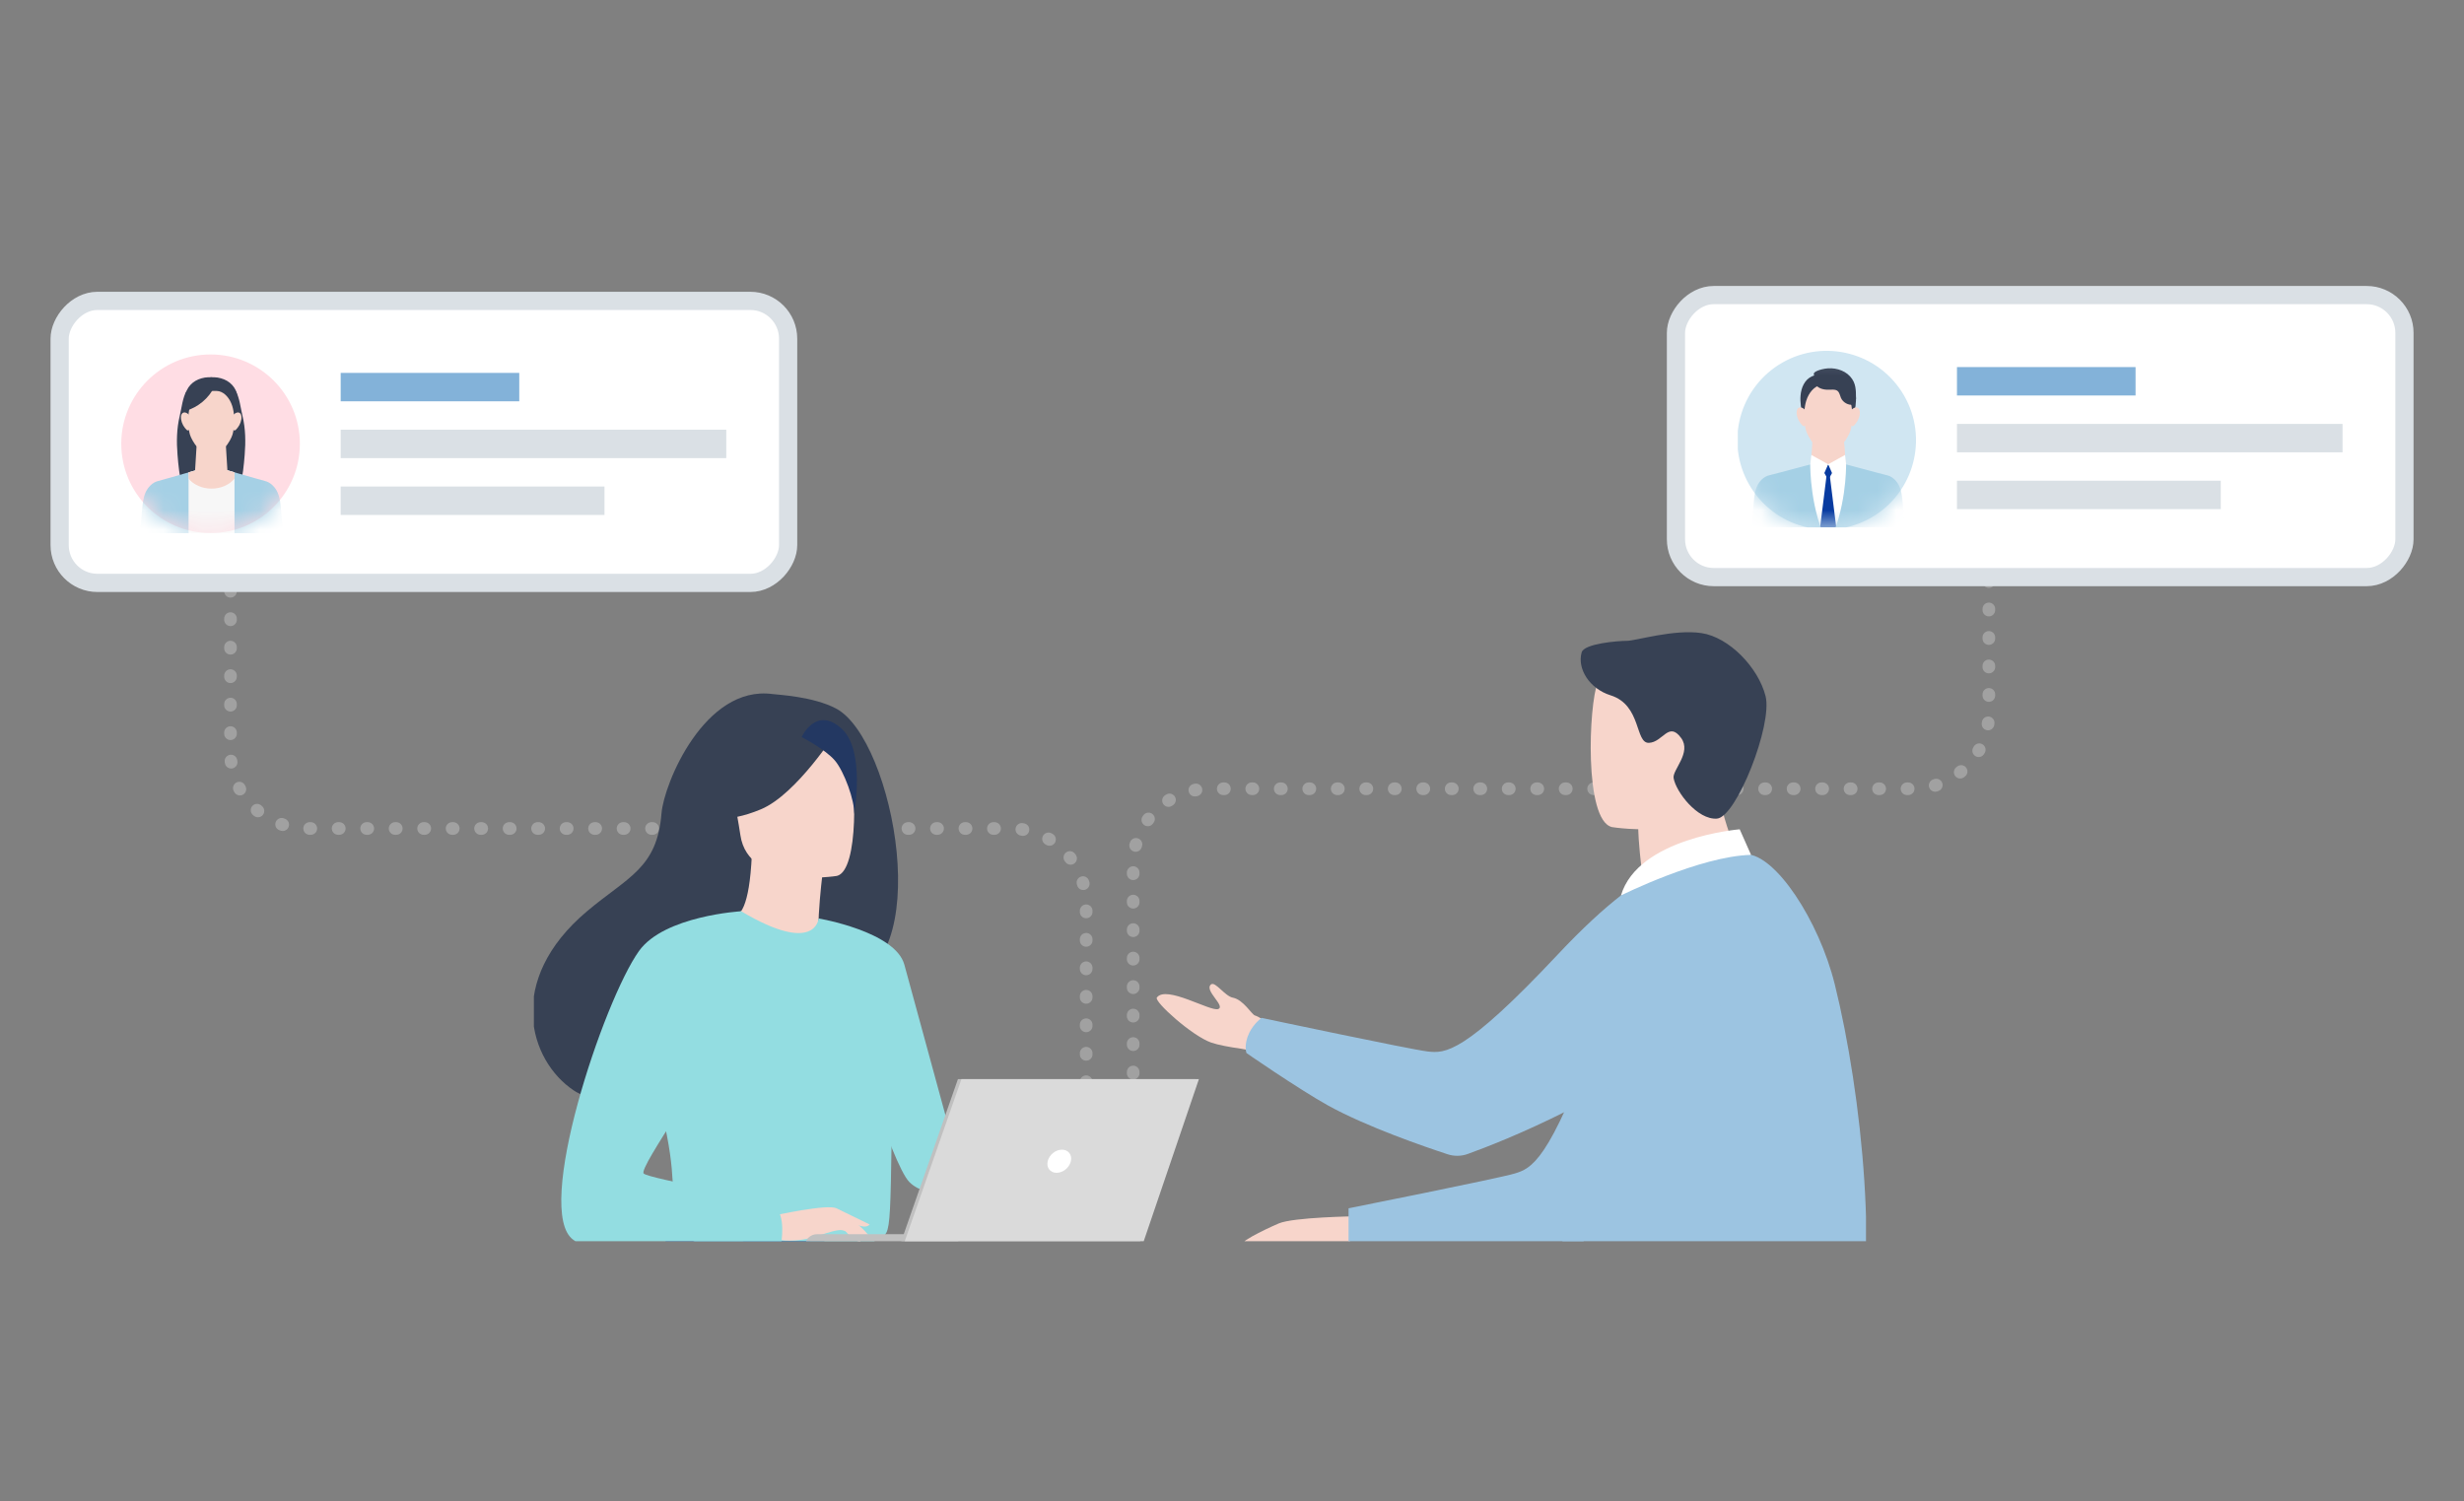 <svg width="128" height="78" viewBox="0 0 128 78" fill="none" xmlns="http://www.w3.org/2000/svg">
<rect x="0" y="0" width="128" height="78" fill="#808080" stroke="none"/>
<g clip-path="url(#clip0_7048_4412)">
<g clip-path="url(#clip1_7048_4412)">
<path d="M56.424 56.255V46.987C56.424 44.807 54.657 43.04 52.476 43.04H15.921C13.741 43.04 11.974 41.273 11.974 39.092V24.016" stroke="#A1A1A1" stroke-width="0.657" stroke-linecap="round" stroke-linejoin="round" stroke-dasharray="0.06 1.42"/>
<path d="M58.867 57.231V44.923C58.867 42.743 60.635 40.976 62.815 40.976H99.37C101.55 40.976 103.317 39.209 103.317 37.028V24.993" stroke="#A1A1A1" stroke-width="0.657" stroke-linecap="round" stroke-linejoin="round" stroke-dasharray="0.06 1.42"/>
<rect x="0.473" y="-0.473" width="37.844" height="14.651" rx="1.964" transform="matrix(-1 0 0 1 125.38 15.802)" fill="white" stroke="#DAE0E5" stroke-width="0.946"/>
<rect width="9.277" height="1.476" transform="matrix(-1 0 0 1 110.938 19.07)" fill="#83B2D9"/>
<rect width="20.03" height="1.476" transform="matrix(-1 0 0 1 121.691 22.022)" fill="#DAE0E5"/>
<rect width="13.705" height="1.476" transform="matrix(-1 0 0 1 115.365 24.973)" fill="#DAE0E5"/>
<g clip-path="url(#clip2_7048_4412)">
<path d="M92.38 18.966C94.535 17.578 97.406 18.2 98.794 20.355C100.182 22.509 99.56 25.381 97.406 26.769C95.251 28.156 92.379 27.535 90.991 25.38C89.604 23.226 90.225 20.354 92.38 18.966Z" fill="#D0E6F2"/>
<mask id="mask0_7048_4412" style="mask-type:alpha" maskUnits="userSpaceOnUse" x="90" y="18" width="10" height="10">
<path d="M92.402 18.861C94.555 17.474 97.426 18.096 98.813 20.249C100.2 22.403 99.579 25.274 97.425 26.661C95.271 28.048 92.401 27.426 91.014 25.273C89.627 23.119 90.248 20.248 92.402 18.861Z" fill="#EBF5FA"/>
</mask>
<g mask="url(#mask0_7048_4412)">
<path d="M98.84 26.118C98.815 25.83 98.789 25.537 98.671 25.27C98.553 25.003 98.327 24.761 98.028 24.69C97.996 24.682 97.937 24.667 97.855 24.646C97.736 24.61 97.614 24.581 97.495 24.552C96.657 24.331 95.172 23.934 95.172 23.934C95.171 23.934 95.171 23.935 95.17 23.936C95.168 23.935 95.166 23.934 95.164 23.934C95.127 23.976 95.059 24.015 94.971 24.052C94.882 24.015 94.815 23.976 94.777 23.934C94.775 23.934 94.773 23.935 94.771 23.936C94.77 23.935 94.77 23.934 94.769 23.934C94.769 23.934 93.284 24.331 92.446 24.552C92.327 24.581 92.205 24.61 92.086 24.646C92.005 24.667 91.945 24.683 91.913 24.69C91.614 24.761 91.388 25.003 91.27 25.27C91.152 25.537 91.126 25.83 91.101 26.118C91.037 26.847 90.974 27.576 90.91 28.306C91.312 28.306 91.715 28.306 92.117 28.306C92.12 28.306 92.122 28.306 92.125 28.306C92.229 28.306 92.332 28.306 92.436 28.306C92.469 28.306 92.503 28.306 92.537 28.306C93.372 28.306 94.105 28.306 94.824 28.306C94.922 28.306 95.02 28.306 95.118 28.306C95.837 28.306 96.569 28.306 97.405 28.306C97.438 28.306 97.472 28.306 97.505 28.306C97.609 28.306 97.713 28.306 97.816 28.306C97.819 28.306 97.821 28.306 97.824 28.306C98.226 28.306 98.629 28.306 99.031 28.306C98.968 27.576 98.904 26.847 98.84 26.118Z" fill="#A5D0E5"/>
<path d="M92.419 28.305C92.48 27.768 92.442 27.223 92.311 26.721C92.285 26.624 92.256 26.529 92.224 26.436C92.219 26.584 92.213 26.732 92.208 26.881C92.206 26.936 92.204 26.992 92.202 27.047C92.201 27.466 92.2 27.885 92.199 28.305C92.273 28.305 92.346 28.305 92.42 28.305H92.419Z" fill="#A5D0E5"/>
<path d="M97.52 28.305C97.46 27.768 97.497 27.223 97.629 26.721C97.654 26.624 97.683 26.529 97.715 26.436C97.721 26.584 97.726 26.732 97.732 26.881C97.734 26.936 97.736 26.992 97.738 27.047C97.739 27.466 97.74 27.885 97.74 28.305C97.667 28.305 97.593 28.305 97.52 28.305H97.52Z" fill="#A5D0E5"/>
<path d="M95.868 24.119C95.867 24.12 95.865 24.121 95.864 24.122C95.342 24.526 94.594 24.524 94.074 24.119C94.1 23.715 94.126 23.311 94.152 22.908C94.425 22.806 94.698 22.703 94.971 22.601C94.971 22.601 94.971 22.6 94.971 22.6C95.244 22.703 95.517 22.805 95.79 22.907C95.816 23.311 95.842 23.715 95.868 24.119V24.119Z" fill="#F7D5CB"/>
<path d="M94.147 23.003C94.596 23.508 95.202 23.867 95.865 24.065C95.84 23.679 95.815 23.293 95.79 22.907C95.517 22.805 95.244 22.703 94.971 22.6V22.601C94.698 22.703 94.426 22.805 94.153 22.908C94.151 22.94 94.149 22.971 94.147 23.003L94.147 23.003Z" fill="#F7D5CB"/>
<path d="M94.982 24.119H94.075C94.063 24.122 94.051 24.125 94.039 24.128C94.038 24.288 94.036 26.514 94.97 28.305C95.905 26.514 95.903 24.288 95.901 24.128C95.89 24.125 95.878 24.122 95.866 24.119H94.982H94.982Z" fill="white"/>
<path d="M96.408 20.549C96.381 20.225 96.241 19.896 95.993 19.677C95.716 19.433 95.331 19.397 94.977 19.392C94.689 19.388 94.394 19.429 94.13 19.549C93.741 19.724 93.569 20.144 93.535 20.549C93.505 20.901 93.572 21.252 93.638 21.598C93.638 21.598 94.97 21.686 94.97 21.686C94.97 21.686 94.971 21.686 94.971 21.686C94.971 21.686 94.973 21.686 94.973 21.686C95.417 21.657 95.861 21.628 96.305 21.599C96.371 21.252 96.437 20.901 96.408 20.549V20.549Z" fill="#374154"/>
<path d="M96.114 20.813C95.981 20.39 95.7 20.079 95.391 20.01C95.353 20.002 95.314 19.997 95.276 19.996C95.173 19.995 94.775 19.995 94.672 19.996C94.633 19.997 94.595 20.002 94.556 20.01C94.248 20.079 93.967 20.39 93.833 20.813C93.72 21.171 93.71 21.585 93.749 21.977C93.781 22.309 93.829 22.446 93.972 22.705C94.13 22.992 94.342 23.206 94.567 23.357C94.669 23.425 95.279 23.425 95.38 23.357C95.606 23.206 95.817 22.992 95.975 22.705C96.118 22.446 96.166 22.309 96.199 21.977C96.237 21.585 96.227 21.171 96.114 20.813H96.114Z" fill="#F7D5CB"/>
<path d="M93.799 21.414C93.794 21.342 93.763 21.279 93.717 21.244C93.678 21.215 93.637 21.192 93.593 21.176C93.521 21.15 93.437 21.163 93.384 21.233C93.325 21.312 93.321 21.439 93.34 21.547C93.379 21.776 93.499 21.971 93.639 22.11C93.664 22.135 93.695 22.147 93.726 22.141C93.804 22.125 93.815 22.016 93.816 21.927C93.817 21.756 93.811 21.584 93.799 21.413L93.799 21.414Z" fill="#F7D5CB"/>
<path d="M96.147 21.414C96.152 21.342 96.183 21.279 96.23 21.244C96.269 21.215 96.309 21.192 96.353 21.176C96.425 21.15 96.51 21.163 96.562 21.233C96.621 21.312 96.625 21.439 96.607 21.547C96.568 21.776 96.447 21.971 96.308 22.11C96.283 22.135 96.251 22.147 96.22 22.141C96.142 22.125 96.132 22.016 96.131 21.927C96.13 21.756 96.135 21.584 96.147 21.413L96.147 21.414Z" fill="#F7D5CB"/>
<path d="M96.416 20.725C96.408 20.276 96.433 19.909 96.106 19.552C95.782 19.197 95.247 19.074 94.786 19.156C94.668 19.176 94.078 19.297 94.253 19.511C94.259 19.518 94.267 19.526 94.277 19.533C94.314 19.563 94.341 19.638 94.294 19.687C94.223 19.76 94.249 19.883 94.305 19.967C94.387 20.089 94.521 20.169 94.662 20.208C94.802 20.248 94.951 20.252 95.097 20.245C95.22 20.239 95.354 20.231 95.451 20.305C95.561 20.389 95.579 20.543 95.634 20.67C95.74 20.912 96.019 21.065 96.279 21.025C96.27 20.98 96.357 20.728 96.416 20.725V20.725Z" fill="#374154"/>
<path d="M94.972 24.119L94.686 24.424L94.972 24.926L95.257 24.424L94.972 24.119Z" fill="#083BA0"/>
<path d="M94.039 24.128L94.7 24.739L94.971 24.119L94.094 23.635L94.039 24.128Z" fill="white"/>
<path d="M95.903 24.128L95.242 24.739L94.971 24.119L95.848 23.635L95.903 24.128Z" fill="white"/>
<path d="M94.559 27.333C94.67 27.662 94.806 27.99 94.97 28.305L94.971 28.304C95.135 27.99 95.27 27.662 95.381 27.334L95.045 24.628H94.895L94.559 27.333Z" fill="#083BA0"/>
</g>
</g>
<rect x="0.473" y="-0.473" width="37.844" height="14.651" rx="1.964" transform="matrix(-1 0 0 1 41.415 16.104)" fill="white" stroke="#DAE0E5" stroke-width="0.946"/>
<rect width="9.277" height="1.476" transform="matrix(-1 0 0 1 26.975 19.372)" fill="#83B2D9"/>
<rect width="20.03" height="1.476" transform="matrix(-1 0 0 1 37.728 22.323)" fill="#DAE0E5"/>
<rect width="13.705" height="1.476" transform="matrix(-1 0 0 1 31.402 25.275)" fill="#DAE0E5"/>
<g clip-path="url(#clip3_7048_4412)">
<path d="M10.713 18.42C13.272 18.296 15.447 20.269 15.572 22.828C15.696 25.387 13.722 27.561 11.164 27.686C8.605 27.81 6.43 25.837 6.305 23.279C6.181 20.72 8.155 18.545 10.713 18.42Z" fill="#FFDDE4"/>
<mask id="mask1_7048_4412" style="mask-type:alpha" maskUnits="userSpaceOnUse" x="6" y="18" width="10" height="10">
<path d="M10.713 18.42C13.272 18.296 15.447 20.269 15.572 22.828C15.696 25.387 13.722 27.561 11.164 27.685C8.605 27.81 6.43 25.837 6.305 23.279C6.181 20.72 8.155 18.544 10.713 18.42Z" fill="#EBF5FA"/>
</mask>
<g mask="url(#mask1_7048_4412)">
<path d="M12.598 21.609C12.496 21.183 12.45 20.666 12.231 20.279C12.231 20.279 12.22 20.355 12.204 20.472C11.812 20.395 11.42 20.319 11.028 20.243C10.987 20.243 10.946 20.243 10.905 20.243C10.513 20.319 10.122 20.395 9.73 20.472C9.713 20.355 9.703 20.279 9.703 20.279C9.483 20.666 9.438 21.183 9.336 21.609C9.176 22.271 9.166 22.953 9.222 23.628C9.267 24.167 9.312 24.746 9.487 25.262C9.496 25.288 9.505 25.315 9.516 25.341C9.627 25.61 9.732 25.825 9.732 25.825C10.143 25.795 10.555 25.765 10.967 25.736C11.379 25.765 11.79 25.795 12.202 25.825C12.202 25.825 12.306 25.61 12.418 25.341C12.428 25.315 12.438 25.288 12.447 25.262C12.622 24.746 12.666 24.167 12.711 23.628C12.767 22.953 12.757 22.271 12.598 21.609H12.598Z" fill="#374154"/>
<path d="M14.798 28.789C12.26 28.789 9.722 28.789 7.184 28.789C7.25 28.022 7.316 27.255 7.382 26.487C7.408 26.184 7.435 25.876 7.557 25.595C7.68 25.314 7.915 25.06 8.225 24.985C8.505 24.917 10.768 24.259 10.991 24.194C11.213 24.259 13.476 24.917 13.756 24.985C14.067 25.06 14.301 25.314 14.424 25.595C14.546 25.876 14.574 26.184 14.6 26.487C14.666 27.254 14.732 28.022 14.798 28.789H14.798Z" fill="#A5D0E5"/>
<path d="M9.795 24.541V28.789C10.59 28.789 11.386 28.789 12.181 28.789V24.539C11.615 24.376 11.092 24.224 10.991 24.194C10.89 24.224 10.364 24.377 9.795 24.541L9.795 24.541Z" fill="#F7F7F7"/>
<path d="M10.965 24.202C10.953 24.206 10.938 24.21 10.921 24.215C10.91 24.218 10.899 24.221 10.886 24.225C10.864 24.231 10.841 24.238 10.815 24.246C10.81 24.247 10.805 24.249 10.8 24.25C10.795 24.252 10.789 24.253 10.784 24.255H10.783C10.754 24.264 10.722 24.273 10.689 24.282C10.686 24.283 10.684 24.284 10.682 24.284C10.675 24.286 10.668 24.288 10.661 24.291C10.644 24.296 10.626 24.301 10.608 24.306C10.597 24.309 10.587 24.312 10.577 24.315C10.57 24.317 10.564 24.319 10.557 24.32C10.521 24.331 10.483 24.342 10.444 24.353C10.441 24.354 10.438 24.355 10.436 24.356C10.424 24.359 10.411 24.363 10.398 24.367C10.396 24.367 10.394 24.368 10.392 24.368C10.212 24.421 10.007 24.48 9.795 24.541V24.864C10.049 25.177 10.488 25.384 10.988 25.384C11.487 25.384 11.927 25.177 12.181 24.864V24.539C12.177 24.538 12.173 24.537 12.17 24.536C12.17 24.536 12.17 24.536 12.169 24.536C12.133 24.526 12.098 24.515 12.062 24.505C12.055 24.503 12.048 24.501 12.041 24.499C12.031 24.496 12.02 24.493 12.01 24.49C11.999 24.487 11.989 24.484 11.978 24.48C11.971 24.479 11.965 24.477 11.959 24.475C11.951 24.473 11.944 24.471 11.936 24.468C11.889 24.455 11.842 24.441 11.797 24.428C11.777 24.422 11.757 24.417 11.738 24.411C11.702 24.401 11.666 24.39 11.631 24.38C11.617 24.376 11.604 24.372 11.591 24.369C11.587 24.367 11.584 24.366 11.58 24.365C11.556 24.358 11.533 24.352 11.511 24.345C11.487 24.339 11.464 24.332 11.441 24.325C11.432 24.323 11.423 24.32 11.414 24.317C11.383 24.309 11.354 24.3 11.326 24.292C11.313 24.288 11.3 24.284 11.287 24.28C11.255 24.271 11.225 24.262 11.197 24.254C11.19 24.252 11.182 24.25 11.175 24.248C11.145 24.239 11.118 24.231 11.094 24.224C11.08 24.22 11.067 24.217 11.055 24.213C11.051 24.212 11.047 24.211 11.043 24.21C11.033 24.207 11.024 24.204 11.016 24.202C11.006 24.199 10.998 24.197 10.992 24.195C10.987 24.196 10.981 24.198 10.975 24.199C10.972 24.2 10.969 24.201 10.965 24.202H10.965Z" fill="#F7D5CB"/>
<path d="M11.812 24.411C11.78 23.892 11.748 23.372 11.716 22.853C11.468 22.756 11.221 22.658 10.973 22.561C10.973 22.561 10.973 22.561 10.973 22.562C10.726 22.659 10.479 22.756 10.231 22.854C10.199 23.373 10.167 23.892 10.136 24.411C10.127 24.552 10.201 24.678 10.309 24.786C10.675 25.152 11.275 25.152 11.64 24.785C11.747 24.677 11.82 24.551 11.812 24.411Z" fill="#F7D5CB"/>
<path d="M12.352 21.111C12.345 20.684 12.368 20.335 12.057 19.996C11.748 19.659 11.238 19.542 10.798 19.62C10.686 19.639 10.123 19.754 10.291 19.957C10.297 19.964 10.304 19.972 10.313 19.979C10.349 20.007 10.375 20.078 10.329 20.125C10.262 20.194 10.286 20.311 10.34 20.391C10.418 20.506 10.546 20.582 10.68 20.62C10.814 20.658 10.956 20.661 11.095 20.655C11.212 20.65 11.34 20.642 11.432 20.712C11.537 20.792 11.554 20.939 11.607 21.059C11.708 21.289 11.973 21.434 12.222 21.396C12.213 21.354 12.296 21.114 12.352 21.111Z" fill="#374154"/>
<path d="M9.598 21.111C9.605 20.684 9.582 20.335 9.893 19.996C10.202 19.659 10.711 19.542 11.151 19.62C11.264 19.639 11.826 19.754 11.659 19.957C11.653 19.964 11.646 19.972 11.637 19.979C11.601 20.007 11.575 20.078 11.62 20.125C11.687 20.194 11.664 20.311 11.61 20.391C11.532 20.506 11.404 20.582 11.27 20.62C11.136 20.658 10.994 20.661 10.855 20.655C10.738 20.65 10.61 20.642 10.518 20.712C10.413 20.792 10.396 20.939 10.343 21.059C10.242 21.289 9.977 21.434 9.729 21.396C9.737 21.354 9.655 21.114 9.598 21.111H9.598Z" fill="#374154"/>
<path d="M12.348 20.838C12.321 20.528 12.188 20.214 11.95 20.005C11.684 19.773 11.315 19.738 10.976 19.733C10.7 19.729 10.418 19.769 10.165 19.883C9.793 20.05 9.627 20.452 9.595 20.838C9.567 21.174 9.63 21.51 9.694 21.84C9.694 21.84 10.97 21.924 10.97 21.925C10.97 21.925 10.971 21.925 10.971 21.925H10.973C11.398 21.896 11.823 21.869 12.249 21.841C12.312 21.51 12.376 21.174 12.348 20.838L12.348 20.838Z" fill="#374154"/>
<path d="M12.065 21.091C11.937 20.687 11.668 20.39 11.372 20.324C11.336 20.316 11.299 20.311 11.262 20.311C11.163 20.309 10.782 20.309 10.683 20.311C10.646 20.311 10.609 20.316 10.572 20.324C10.276 20.39 10.008 20.687 9.88 21.091C9.771 21.433 9.762 21.828 9.799 22.202C9.83 22.52 9.876 22.65 10.013 22.898C10.164 23.172 10.367 23.376 10.583 23.52C10.68 23.585 10.785 23.654 10.893 23.68C10.905 23.684 10.916 23.686 10.929 23.688C10.943 23.689 10.958 23.69 10.972 23.69C10.987 23.69 11.001 23.689 11.015 23.688C11.028 23.686 11.04 23.683 11.051 23.68C11.159 23.654 11.264 23.585 11.361 23.52C11.578 23.376 11.78 23.172 11.932 22.898C12.069 22.65 12.115 22.52 12.146 22.202C12.182 21.828 12.173 21.433 12.065 21.091H12.065Z" fill="#F7D5CB"/>
<path d="M9.848 21.665C9.843 21.597 9.814 21.536 9.769 21.503C9.732 21.475 9.693 21.453 9.651 21.438C9.582 21.413 9.501 21.425 9.45 21.493C9.394 21.568 9.39 21.689 9.408 21.793C9.445 22.012 9.56 22.197 9.694 22.33C9.718 22.354 9.748 22.366 9.778 22.36C9.853 22.345 9.863 22.241 9.863 22.156C9.864 21.992 9.859 21.828 9.848 21.665V21.665Z" fill="#F7D5CB"/>
<path d="M12.096 21.665C12.101 21.597 12.13 21.536 12.175 21.503C12.212 21.475 12.251 21.453 12.293 21.438C12.362 21.413 12.443 21.425 12.493 21.493C12.55 21.568 12.553 21.689 12.536 21.793C12.499 22.012 12.383 22.197 12.249 22.33C12.225 22.354 12.195 22.366 12.166 22.36C12.091 22.345 12.081 22.241 12.08 22.156C12.079 21.992 12.085 21.828 12.096 21.665V21.665Z" fill="#F7D5CB"/>
<path d="M11.14 20.089C10.845 20.694 10.284 21.163 9.637 21.346C9.735 20.991 9.833 20.635 9.931 20.28C10.334 20.216 10.737 20.153 11.14 20.089Z" fill="#374154"/>
</g>
</g>
<g clip-path="url(#clip4_7048_4412)">
<path d="M59.052 69.231C57.76 68.323 49.218 66.707 44.859 66.239L40.04 62.054C40.04 62.054 35.939 68.131 35.906 72.781C35.891 74.948 36.889 75.164 36.89 75.164C36.89 75.164 52.336 75.279 53.013 75.349C54.121 75.463 55.583 78.225 55.948 80.741C56.314 83.257 62.755 93.488 62.755 93.488C62.755 93.488 64.098 93.919 64.719 93.883C65.387 93.843 65.696 93.62 65.696 93.62C65.696 93.62 61.964 71.277 59.051 69.231L59.052 69.231Z" fill="#233862"/>
<path d="M55.019 69.231C53.897 68.443 50.522 67.832 46.798 67.378C45.768 67.252 44.923 66.504 44.671 65.497L36.007 62.054C36.007 62.054 31.906 68.131 31.873 72.781C31.858 74.948 32.856 75.164 32.856 75.164C32.856 75.164 48.303 75.279 48.98 75.349C50.088 75.463 51.55 78.225 51.915 80.741C52.281 83.257 58.721 93.488 58.721 93.488C58.721 93.488 60.065 93.919 60.686 93.883C61.354 93.843 61.663 93.62 61.663 93.62C61.663 93.62 57.931 71.277 55.018 69.231L55.019 69.231Z" fill="#2B478B"/>
<path d="M43.427 36.806C42.237 36.18 40.425 36.096 40.13 36.056C36.609 35.583 34.489 40.703 34.364 42.254C34.135 45.113 32.623 45.549 30.495 47.34C26.228 50.93 27.479 55.102 29.812 56.653C31.212 57.583 33.68 56.653 33.68 56.653C33.715 56.677 40.429 52.898 43.738 51.075C48.699 50.369 46.461 38.4 43.427 36.806Z" fill="#374154"/>
<path d="M42.694 49.313C42.709 49.321 41.129 50.04 39.988 49.663C38.915 49.309 37.97 47.693 37.984 47.69C38.45 47.623 38.924 47.163 39.056 44.439L39.262 44.491L42.73 45.368C42.73 45.368 42.593 46.467 42.536 47.506C42.489 48.378 42.498 49.209 42.693 49.313H42.694Z" fill="#F7D5CB"/>
<path d="M43.469 45.505C43.469 45.505 38.883 46.252 38.462 43.388C38.041 40.524 37.166 38.691 40.076 38.093C42.986 37.495 43.717 38.505 44.09 39.426C44.463 40.348 44.652 45.238 43.469 45.506V45.505Z" fill="#F7D5CB"/>
<path d="M43.474 37.974C43.474 37.974 41.391 41.263 39.532 42.042C37.673 42.821 36.76 42.426 36.76 42.426C36.76 42.426 37.606 41.143 37.826 39.42C37.891 38.912 38.222 38.477 38.697 38.286C40.031 37.752 42.612 36.909 43.475 37.974H43.474Z" fill="#374154"/>
<path d="M41.643 38.291C41.643 38.291 42.863 38.917 43.366 39.504C43.851 40.07 44.411 41.607 44.371 42.297C44.371 42.297 44.974 38.99 43.719 37.853C42.389 36.648 41.643 38.291 41.643 38.291Z" fill="#233862"/>
<path d="M46.361 56.31C46.222 65.636 46.323 63.687 45.303 64.572C45.057 64.785 44.367 64.912 43.458 64.972C40.599 65.162 35.575 64.691 35.384 64.162C34.724 62.334 35.19 61.766 34.64 58.966C34.583 58.668 34.512 58.346 34.428 57.995C33.97 56.072 33.524 55.418 35.151 52.329C36.626 49.531 38.361 47.258 38.499 47.339C42.392 49.651 42.526 47.713 42.526 47.713C42.526 47.713 46.43 51.761 46.362 56.31H46.361Z" fill="#93DDE1"/>
<path d="M42.525 47.714C42.525 47.714 46.51 48.39 46.98 50.116C47.451 51.841 50.219 61.985 50.219 61.985C50.219 61.985 48.183 62.351 47.242 61.41C46.301 60.469 43.968 52.678 43.968 52.678L42.526 47.715L42.525 47.714Z" fill="#93DDE1"/>
<path d="M40.184 63.154C40.184 63.154 43.004 62.526 43.458 62.776C43.913 63.026 45.025 63.938 45.165 64.255C45.304 64.573 44.152 64.015 43.777 63.914C43.534 63.849 42.895 64.071 42.579 64.177C41.248 64.621 40.433 64.392 40.433 64.392L40.184 63.154V63.154Z" fill="#F7D5CB"/>
<path d="M38.498 47.34C38.498 47.34 34.507 47.573 33.196 49.403C31.351 51.977 27.69 62.95 29.788 64.413C32.151 66.061 40.54 64.844 40.54 64.844C40.54 64.844 40.819 63.539 40.431 62.907C40.043 62.276 33.73 61.256 33.438 60.964C33.147 60.673 37.08 55.28 37.08 54.406C37.08 53.532 38.498 47.34 38.498 47.34Z" fill="#93DDE1"/>
<path d="M43.596 63.561C43.596 63.561 44.186 64.324 44.38 64.415C44.574 64.506 44.699 64.483 44.699 64.483L44.301 63.766L43.596 63.561Z" fill="#F7D5CB"/>
<path d="M43.457 62.775L45.175 63.61C45.175 63.61 45.102 63.729 44.891 63.72C44.679 63.71 44.145 63.515 44.145 63.515L43.457 62.775Z" fill="#F7D5CB"/>
<path d="M49.785 64.753H41.807C41.807 64.401 42.092 64.116 42.443 64.116H49.785V64.753Z" fill="#C0C0C0"/>
<path d="M49.763 56.06H62.099L59.14 64.753H46.725L49.763 56.06Z" fill="#C0C0C0"/>
<path d="M62.281 56.06L59.322 64.753H46.906L49.945 56.06H62.281Z" fill="#DADADA"/>
<path d="M55.629 60.327C55.552 60.659 55.221 60.928 54.889 60.928C54.556 60.928 54.349 60.659 54.426 60.327C54.503 59.994 54.834 59.725 55.166 59.725C55.498 59.725 55.705 59.994 55.629 60.327Z" fill="white"/>
<path d="M70.427 63.187C70.427 63.187 67.194 63.23 66.429 63.558C65.665 63.886 64.113 64.639 64.528 64.754C64.944 64.87 66.924 64.707 67.352 64.772C67.78 64.838 68.308 64.754 68.57 64.754C68.832 64.754 70.055 64.754 70.055 64.754L70.427 63.187Z" fill="#F7D5CB"/>
<path d="M66.646 55.423C66.646 55.423 65.544 54.635 64.473 54.482C63.862 54.394 63.269 54.286 62.91 54.159C61.922 53.811 59.946 52.033 60.096 51.825C60.575 51.156 62.883 52.571 63.285 52.419C63.688 52.267 62.511 51.43 62.92 51.135C63.135 50.981 63.635 51.752 64.043 51.829C64.596 51.934 65.028 52.715 65.195 52.756C65.519 52.836 66.939 53.892 66.939 53.892L66.647 55.422L66.646 55.423Z" fill="#F7D5CB"/>
<path d="M87.787 46.221C87.787 46.221 85.326 46.984 82.901 53.664C80.475 60.345 79.555 60.706 78.673 60.968C77.792 61.23 70.055 62.771 70.055 62.771V64.754H81.976C81.976 64.754 86.447 60.499 87.787 57.635C89.127 54.772 87.787 46.22 87.787 46.22V46.221Z" fill="#9CC4E1"/>
<path d="M85.666 48.337C86.819 48.242 88.028 47.934 89.073 47.595C90.38 47.171 91.432 46.551 90.754 45.357C90.129 44.256 89.117 41.797 89.185 39.76L86.755 41.72L85.104 43.051C85.104 43.051 85.111 43.836 85.291 45.211C85.324 45.462 85.363 45.732 85.408 46.021C85.445 46.255 85.338 46.488 85.137 46.612C85.124 46.62 85.112 46.628 85.1 46.636C84.279 47.151 84.701 48.417 85.667 48.337H85.666Z" fill="#F7D5CB"/>
<path d="M83.739 42.967C83.739 42.967 89.401 43.908 89.933 40.371C90.464 36.834 91.553 34.574 87.961 33.824C84.368 33.073 83.461 34.317 82.997 35.455C82.532 36.592 82.28 42.631 83.74 42.967H83.739Z" fill="#F7D5CB"/>
<path d="M82.164 33.891C81.921 34.742 82.572 35.779 83.664 36.121C85.285 36.628 84.927 38.618 85.657 38.591C86.386 38.564 86.681 37.447 87.332 38.339C87.888 39.1 86.87 40.002 86.94 40.42C87.06 41.136 88.182 42.602 89.192 42.528C90.203 42.455 92.095 37.649 91.717 36.161C91.338 34.675 89.825 33.106 88.393 32.89C86.96 32.674 84.971 33.292 84.512 33.292C84.053 33.292 82.295 33.43 82.164 33.89L82.164 33.891Z" fill="#374154"/>
<path d="M95.311 51.129C94.493 47.834 92.231 44.377 90.701 44.379C88.095 44.384 84.349 45.072 82.837 48.805C81.722 51.555 80.237 67.37 81.916 68.495C85.755 71.066 94.654 76.315 96.234 70.962C97.683 66.057 96.731 56.848 95.311 51.129H95.311Z" fill="#9CC4E1"/>
<path d="M88.98 47.85C88.237 45.915 85.839 45.246 84.204 46.519C83.319 47.208 82.236 48.188 80.928 49.582C76.064 54.763 75.076 54.731 74.162 54.624C73.249 54.517 65.532 52.878 65.532 52.878C65.532 52.878 65.137 53.17 64.904 53.641C64.594 54.271 64.75 54.7 64.75 54.7C64.448 54.505 67.486 56.6 68.998 57.435C70.995 58.538 74.004 59.572 75.202 59.965C75.541 60.076 75.908 60.071 76.244 59.95C78.023 59.308 83.996 56.971 88.859 52.915C90.141 51.847 89.67 49.645 88.981 47.851L88.98 47.85Z" fill="#9CC4E1"/>
<path d="M90.964 44.411L90.374 43.082C90.374 43.082 85.093 43.513 84.205 46.52C84.205 46.52 88.299 44.476 90.964 44.411H90.964Z" fill="white"/>
</g>
</g>
</g>
<defs>
<clipPath id="clip0_7048_4412">
<rect width="127" height="77" fill="white" transform="translate(0.25 0.34)"/>
</clipPath>
<clipPath id="clip1_7048_4412">
<rect width="127" height="52" fill="white" transform="translate(0.25 12.482)"/>
</clipPath>
<clipPath id="clip2_7048_4412">
<rect width="9.277" height="9.277" fill="white" transform="translate(90.275 18.121)"/>
</clipPath>
<clipPath id="clip3_7048_4412">
<rect width="9.277" height="9.277" fill="white" transform="translate(6.312 18.423)"/>
</clipPath>
<clipPath id="clip4_7048_4412">
<rect width="69.201" height="33.713" fill="white" transform="translate(27.734 32.844)"/>
</clipPath>
</defs>
</svg>
